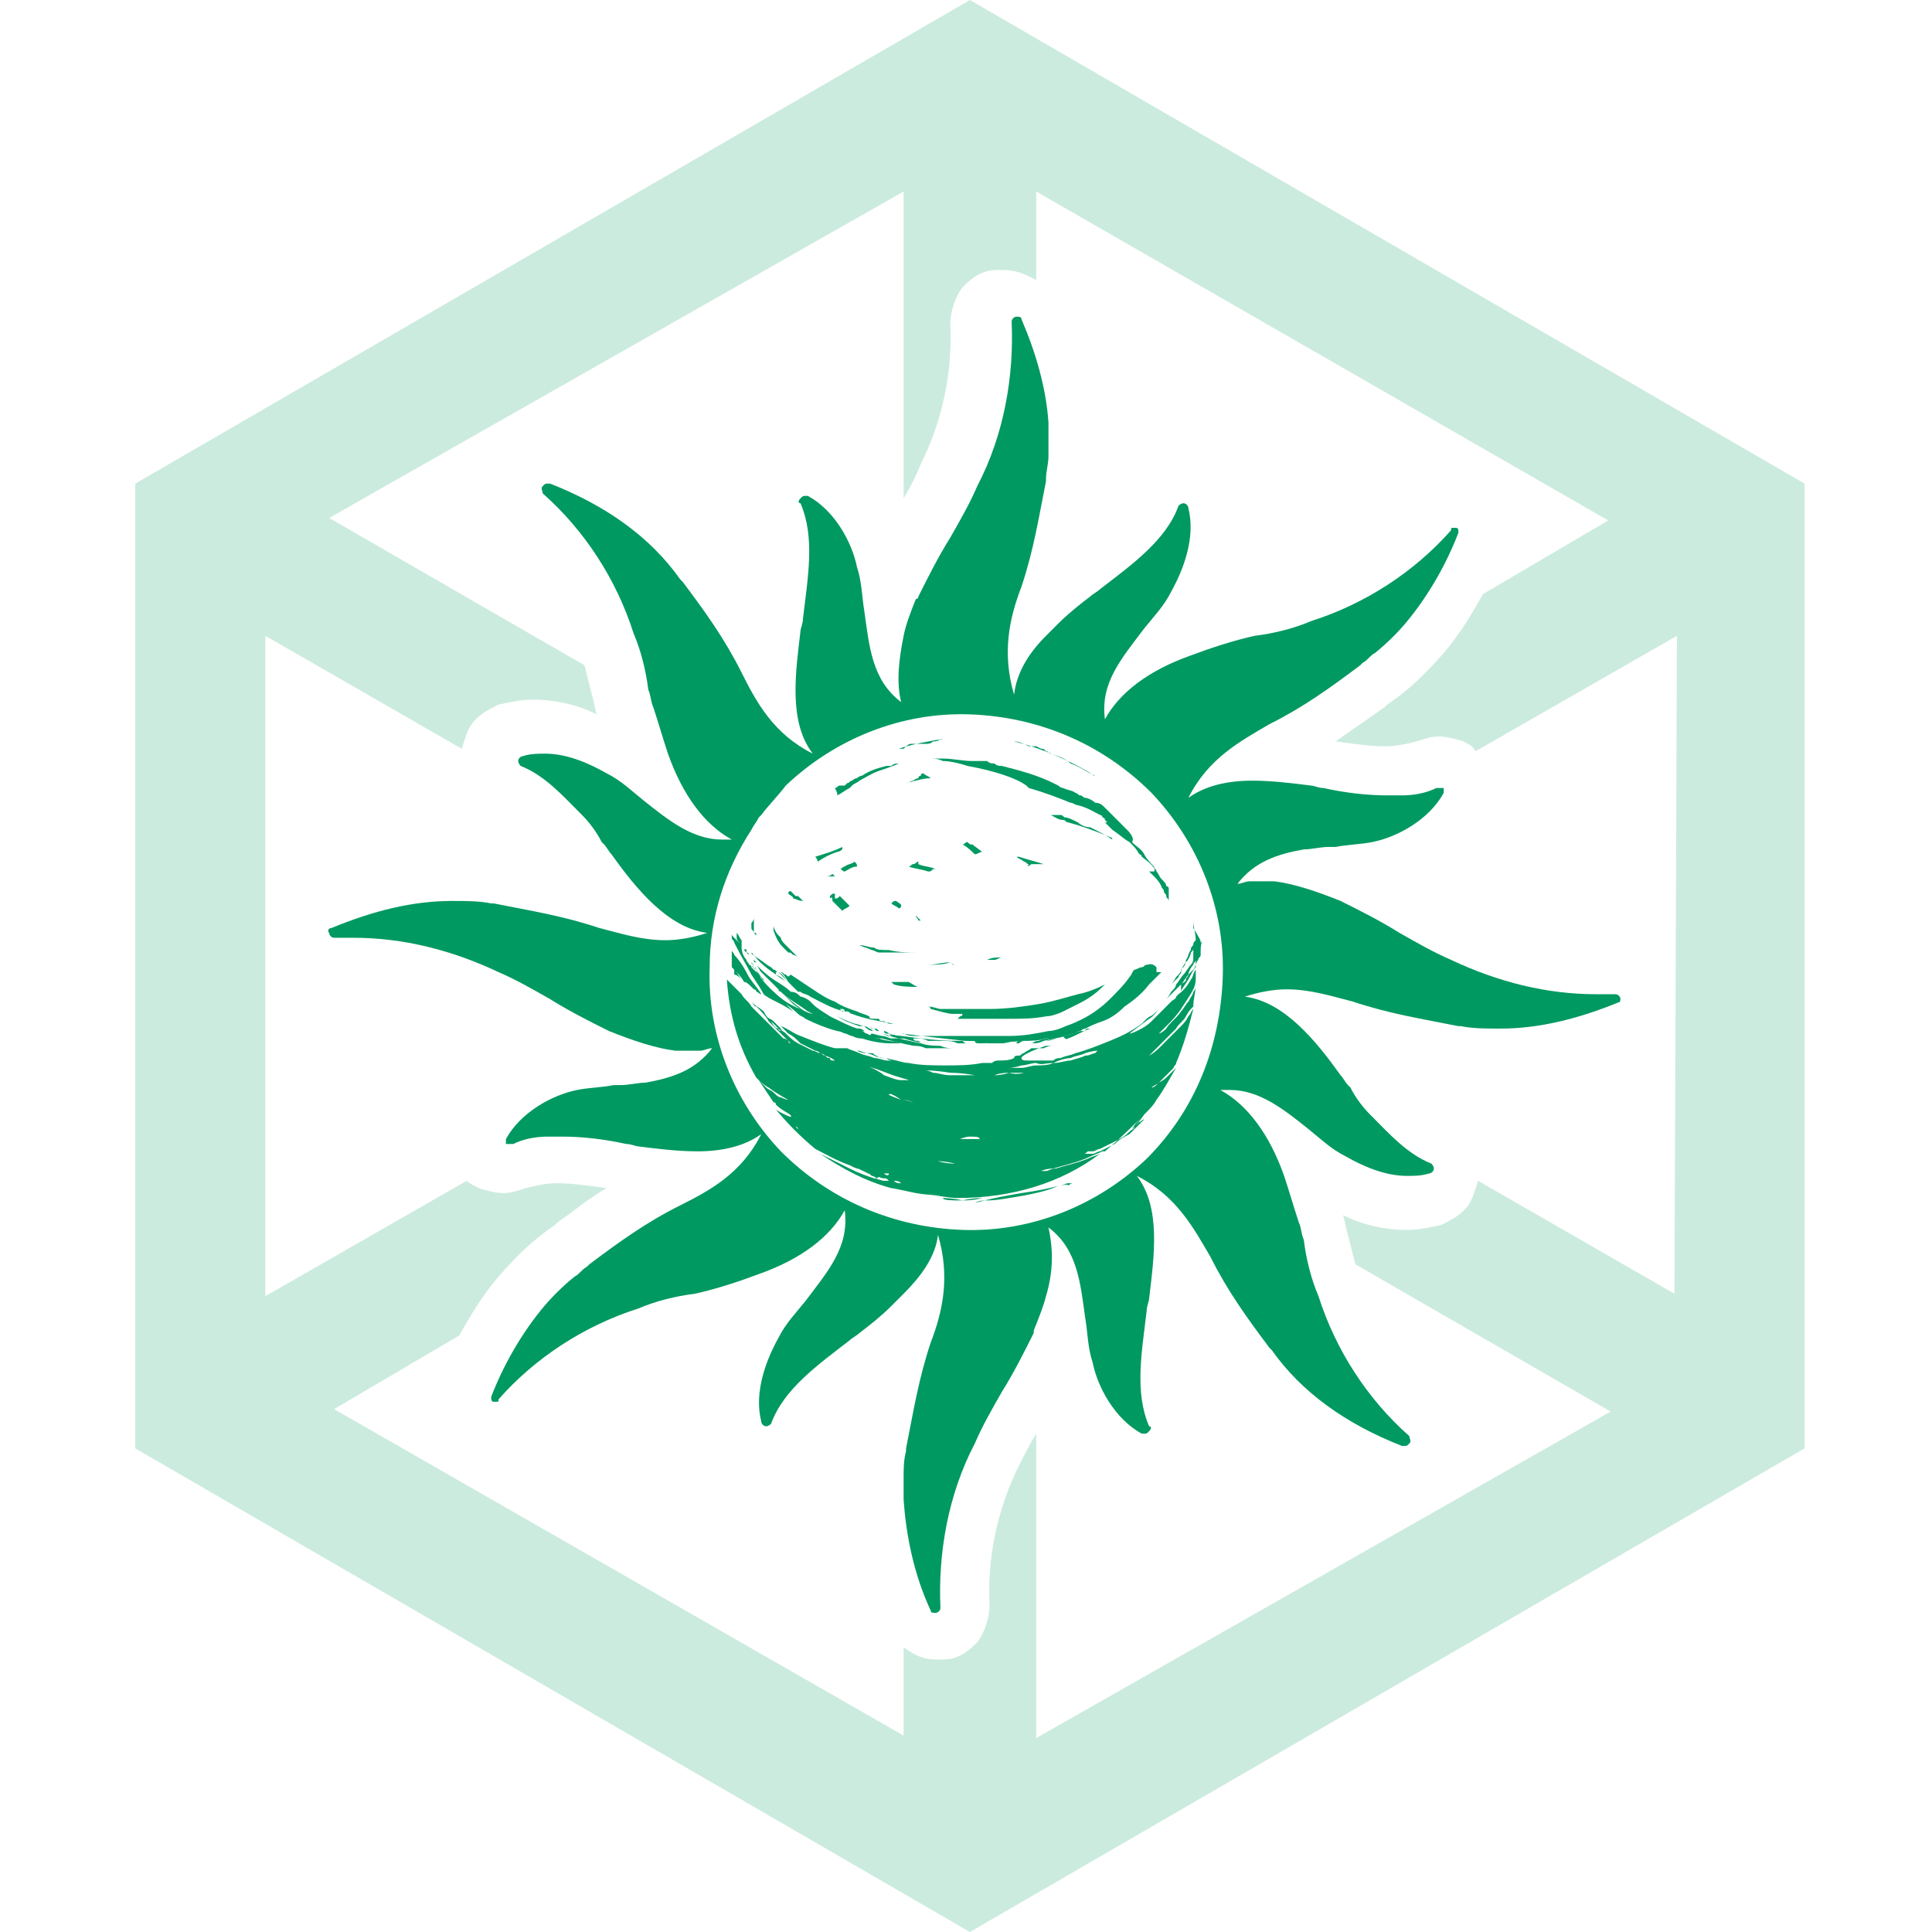 <svg width="100" height="100" viewBox="0 0 100 100" fill="none" xmlns="http://www.w3.org/2000/svg">
<g opacity="0.2">
<path d="M50.202 0L7 25.032V74.968L50.202 100L93.404 74.968V25.032L50.202 0ZM86.67 66.963L76.504 61.118C76.377 61.499 76.25 62.008 75.996 62.389C75.615 62.897 75.107 63.151 74.599 63.405C73.963 63.532 73.455 63.66 72.82 63.66C71.676 63.66 70.532 63.405 69.516 62.897C69.643 63.278 69.643 63.532 69.77 63.914C69.897 64.422 70.024 64.93 70.151 65.438L83.366 73.062L53.633 89.962V74.206C53.252 74.841 52.998 75.349 52.743 75.858C51.6 78.145 51.092 80.686 51.218 83.1C51.218 83.736 50.964 84.498 50.583 85.006C50.075 85.515 49.567 85.896 48.804 85.896C48.677 85.896 48.55 85.896 48.423 85.896C47.788 85.896 47.279 85.642 46.771 85.26V89.835L17.292 72.935L23.773 69.123C24.408 67.98 25.043 66.963 25.806 66.074C26.695 65.057 27.584 64.168 28.728 63.405L28.855 63.278C29.745 62.643 30.507 62.008 31.396 61.499C30.507 61.372 29.617 61.245 28.855 61.245C28.22 61.245 27.712 61.372 27.203 61.499C26.822 61.626 26.441 61.754 26.06 61.754C25.678 61.754 25.17 61.626 24.789 61.499C24.535 61.372 24.281 61.245 24.154 61.118L13.734 67.09V32.91L23.9 38.755C24.027 38.374 24.154 37.865 24.408 37.484C24.789 36.976 25.297 36.722 25.806 36.468C26.441 36.34 26.949 36.214 27.584 36.214C28.728 36.214 29.872 36.468 30.888 36.976C30.761 36.595 30.761 36.34 30.634 35.959C30.507 35.451 30.38 34.943 30.253 34.435L17.038 26.811L46.771 9.911V25.794C47.153 25.159 47.407 24.651 47.661 24.015C48.804 21.728 49.313 19.187 49.185 16.773C49.185 16.137 49.44 15.375 49.821 14.867C50.329 14.358 50.837 13.977 51.6 13.977C51.727 13.977 51.854 13.977 51.981 13.977C52.616 13.977 53.124 14.231 53.633 14.485V9.911L83.239 26.938L76.759 30.75C76.123 31.893 75.488 32.91 74.725 33.799C73.836 34.816 72.947 35.705 71.803 36.468L71.676 36.595C70.787 37.23 70.024 37.738 69.135 38.374C70.024 38.501 70.914 38.628 71.676 38.628C72.311 38.628 72.82 38.501 73.328 38.374C73.709 38.246 74.09 38.119 74.471 38.119C74.853 38.119 75.361 38.246 75.742 38.374C75.996 38.501 76.25 38.628 76.377 38.882L86.797 32.91L86.67 66.963Z" fill="#009961"/>
</g>
<path d="M83.874 51.715C83.874 51.588 83.747 51.461 83.62 51.461C83.239 51.461 82.985 51.461 82.603 51.461C80.062 51.461 77.521 50.826 75.107 49.682C74.217 49.301 73.328 48.793 72.438 48.285C71.422 47.649 70.405 47.141 69.389 46.633C68.118 46.124 66.975 45.743 65.958 45.616C65.704 45.616 65.577 45.616 65.45 45.616C65.196 45.616 64.942 45.616 64.687 45.616C64.433 45.616 64.306 45.743 64.052 45.743C64.942 44.6 66.085 44.218 67.483 43.964C67.864 43.964 68.372 43.837 68.754 43.837C68.88 43.837 69.008 43.837 69.135 43.837C69.77 43.71 70.405 43.71 71.041 43.583C72.311 43.329 73.963 42.44 74.725 41.042C74.725 40.915 74.725 40.788 74.725 40.788C74.725 40.788 74.725 40.788 74.599 40.788H74.471H74.344C73.836 41.042 73.201 41.169 72.565 41.169C72.311 41.169 72.057 41.169 71.803 41.169C70.787 41.169 69.643 41.042 68.499 40.788C68.245 40.788 67.991 40.661 67.864 40.661C66.847 40.534 65.831 40.407 64.814 40.407C63.544 40.407 62.4 40.661 61.511 41.296C62.527 39.263 64.179 38.374 65.704 37.484C67.483 36.595 68.881 35.578 70.405 34.435L70.532 34.307C70.787 34.18 70.914 33.926 71.168 33.799C71.803 33.291 72.438 32.656 72.947 32.02C73.963 30.75 74.853 29.225 75.488 27.573C75.488 27.446 75.488 27.319 75.361 27.319H75.234C75.107 27.319 75.107 27.319 75.107 27.446C73.201 29.606 70.659 31.258 67.864 32.147C66.975 32.529 65.958 32.783 64.942 32.91C63.798 33.164 62.654 33.545 61.638 33.926C59.478 34.689 57.953 35.832 57.191 37.23C56.937 35.324 58.08 34.053 59.224 32.529C59.732 31.893 60.24 31.385 60.621 30.623C61.257 29.479 61.892 27.827 61.511 26.302C61.511 26.175 61.384 26.048 61.257 26.048C61.13 26.048 61.002 26.175 61.002 26.175C60.367 27.954 58.588 29.225 56.937 30.496C56.809 30.623 56.555 30.75 56.428 30.877C55.92 31.258 55.285 31.766 54.776 32.275C54.522 32.529 54.395 32.656 54.141 32.91C53.252 33.799 52.616 34.816 52.489 35.959C51.854 33.799 52.235 32.02 52.87 30.369C53.506 28.462 53.76 26.811 54.141 24.905V24.778C54.141 24.396 54.268 24.015 54.268 23.634C54.268 22.999 54.268 22.491 54.268 21.855C54.141 20.076 53.633 18.297 52.87 16.518C52.87 16.391 52.743 16.391 52.616 16.391C52.489 16.391 52.362 16.518 52.362 16.645C52.489 19.441 51.981 22.491 50.583 25.159C50.202 26.048 49.694 26.938 49.185 27.827C48.55 28.844 48.042 29.86 47.534 30.877C47.534 30.877 47.534 31.004 47.407 31.004C47.153 31.639 46.898 32.275 46.771 32.91C46.517 34.18 46.39 35.324 46.644 36.34C45.119 35.197 44.992 33.418 44.738 31.639C44.611 30.877 44.611 30.114 44.357 29.352C44.103 28.081 43.214 26.43 41.816 25.667H41.689C41.562 25.667 41.562 25.667 41.434 25.794C41.307 25.921 41.307 26.048 41.434 26.048C42.197 27.827 41.816 29.86 41.562 32.02C41.562 32.275 41.434 32.529 41.434 32.656C41.18 34.816 40.799 37.357 42.07 39.009C40.037 37.992 39.147 36.34 38.385 34.816C37.495 33.037 36.479 31.639 35.335 30.114L35.208 29.987C33.684 27.827 31.396 26.175 28.474 25.032H28.347C28.22 25.032 28.22 25.032 28.093 25.159C27.966 25.286 28.093 25.413 28.093 25.54C30.253 27.446 31.905 29.987 32.794 32.783C33.175 33.672 33.429 34.689 33.556 35.705C33.684 35.959 33.684 36.34 33.811 36.595C34.065 37.357 34.319 38.246 34.573 39.009C35.335 41.169 36.479 42.694 37.877 43.456C37.623 43.456 37.495 43.456 37.368 43.456C35.844 43.456 34.573 42.44 33.302 41.423C32.667 40.915 32.159 40.407 31.396 40.025C30.507 39.517 29.363 39.009 28.22 39.009C27.839 39.009 27.457 39.009 27.076 39.136C26.949 39.136 26.822 39.263 26.822 39.39C26.822 39.517 26.949 39.644 26.949 39.644C28.22 40.153 29.109 41.169 30.126 42.185C30.507 42.567 30.888 43.075 31.142 43.583L31.269 43.71C31.396 43.837 31.523 44.092 31.651 44.219C32.921 45.998 34.573 48.031 36.606 48.285C35.844 48.539 35.081 48.666 34.446 48.666C33.175 48.666 32.032 48.285 31.015 48.031C29.109 47.395 27.457 47.141 25.551 46.76H25.424C24.789 46.633 24.154 46.633 23.391 46.633C21.358 46.633 19.325 47.141 17.165 48.031C17.038 48.031 16.911 48.158 17.038 48.285C17.038 48.412 17.165 48.539 17.292 48.539C17.673 48.539 17.928 48.539 18.309 48.539C20.85 48.539 23.391 49.174 25.806 50.318C26.695 50.699 27.584 51.207 28.474 51.715C29.491 52.351 30.507 52.859 31.523 53.367C32.794 53.876 33.938 54.257 34.954 54.384C35.208 54.384 35.335 54.384 35.462 54.384C35.717 54.384 35.971 54.384 36.225 54.384C36.479 54.384 36.606 54.257 36.86 54.257C35.971 55.4 34.827 55.781 33.429 56.036C33.048 56.036 32.54 56.163 32.159 56.163C32.032 56.163 31.905 56.163 31.778 56.163C31.142 56.29 30.507 56.29 29.872 56.417C28.601 56.671 26.949 57.56 26.187 58.958C26.187 59.085 26.187 59.212 26.187 59.212C26.187 59.212 26.187 59.212 26.314 59.212H26.441H26.568C27.076 58.958 27.712 58.831 28.347 58.831C28.601 58.831 28.855 58.831 29.109 58.831C30.126 58.831 31.269 58.958 32.413 59.212C32.667 59.212 32.921 59.339 33.048 59.339C34.065 59.466 35.081 59.593 36.098 59.593C37.368 59.593 38.512 59.339 39.401 58.704C38.385 60.737 36.733 61.626 35.208 62.389C33.429 63.278 32.032 64.295 30.507 65.438L30.38 65.565C30.126 65.692 29.999 65.947 29.745 66.074C29.109 66.582 28.474 67.217 27.966 67.853C26.949 69.123 26.06 70.648 25.424 72.3C25.424 72.427 25.424 72.554 25.551 72.554H25.678C25.806 72.554 25.806 72.554 25.806 72.427C27.712 70.267 30.253 68.615 33.048 67.725C33.938 67.344 34.954 67.09 35.971 66.963C37.114 66.709 38.258 66.328 39.274 65.947C41.434 65.184 42.959 64.041 43.722 62.643C43.976 64.549 42.832 65.82 41.689 67.344C41.18 67.98 40.672 68.488 40.291 69.25C39.656 70.394 39.02 72.046 39.401 73.57C39.401 73.698 39.529 73.825 39.656 73.825C39.783 73.825 39.91 73.698 39.91 73.698C40.545 71.919 42.324 70.648 43.976 69.377C44.103 69.25 44.357 69.123 44.484 68.996C44.992 68.615 45.628 68.107 46.136 67.599C46.39 67.344 46.517 67.217 46.771 66.963C47.661 66.074 48.423 65.057 48.55 63.914C49.185 66.074 48.804 67.853 48.169 69.504C47.534 71.41 47.279 73.062 46.898 74.968V75.095C46.771 75.604 46.771 75.985 46.771 76.493C46.771 76.874 46.771 77.255 46.771 77.637C46.898 79.415 47.279 81.448 48.169 83.355C48.169 83.482 48.296 83.482 48.423 83.482C48.55 83.482 48.677 83.355 48.677 83.227C48.55 80.432 49.058 77.382 50.456 74.714C50.837 73.825 51.346 72.935 51.854 72.046C52.489 71.029 52.997 70.013 53.506 68.996V68.869C53.76 68.234 54.014 67.599 54.141 67.09C54.522 65.82 54.522 64.676 54.268 63.532C55.793 64.676 55.92 66.455 56.174 68.234C56.301 68.996 56.301 69.759 56.555 70.521C56.809 71.792 57.699 73.444 59.097 74.206H59.224C59.351 74.206 59.351 74.206 59.478 74.079C59.605 73.952 59.605 73.825 59.478 73.825C58.715 72.046 59.097 70.013 59.351 67.853C59.351 67.599 59.478 67.344 59.478 67.217C59.732 65.057 60.113 62.516 58.842 60.864C60.876 61.881 61.765 63.532 62.654 65.057C63.544 66.836 64.56 68.234 65.704 69.759L65.831 69.886C67.356 72.046 69.643 73.698 72.565 74.841H72.692C72.82 74.841 72.82 74.841 72.947 74.714C73.074 74.587 72.947 74.46 72.947 74.333C70.787 72.427 69.135 69.886 68.245 67.09C67.864 66.201 67.61 65.184 67.483 64.168C67.356 63.914 67.356 63.532 67.229 63.278C66.975 62.516 66.72 61.626 66.466 60.864C65.704 58.704 64.56 57.179 63.163 56.417C63.29 56.417 63.544 56.417 63.671 56.417C65.196 56.417 66.466 57.433 67.737 58.45C68.372 58.958 68.88 59.466 69.643 59.847C70.532 60.356 71.676 60.864 72.82 60.864C73.201 60.864 73.582 60.864 73.963 60.737C74.09 60.737 74.217 60.61 74.217 60.483C74.217 60.356 74.09 60.229 74.09 60.229C72.82 59.721 71.93 58.704 70.914 57.687C70.532 57.306 70.151 56.798 69.897 56.29L69.77 56.163C69.643 56.036 69.516 55.781 69.389 55.654C68.118 53.876 66.466 51.842 64.433 51.588C65.196 51.334 65.958 51.207 66.593 51.207C67.864 51.207 69.008 51.588 70.024 51.842C71.93 52.478 73.582 52.732 75.488 53.113H75.615C76.25 53.24 76.886 53.24 77.648 53.24C79.681 53.24 81.714 52.732 83.874 51.842C83.747 51.969 83.874 51.842 83.874 51.715ZM59.351 59.975C56.809 62.389 53.379 63.786 49.821 63.66C46.263 63.532 42.959 62.135 40.418 59.593C38.004 57.052 36.606 53.621 36.733 50.063C36.733 47.522 37.495 45.108 38.893 42.948C39.02 42.694 39.147 42.567 39.274 42.313L39.401 42.185C39.783 41.677 40.291 41.169 40.672 40.661C43.214 38.246 46.644 36.849 50.202 36.976C53.76 37.103 57.063 38.501 59.605 41.042C62.019 43.583 63.417 47.014 63.29 50.572C63.163 54.13 61.892 57.433 59.351 59.975Z" fill="#009961"/>
<path d="M48.042 52.097C48.042 52.097 48.169 52.097 48.169 52.224C48.677 52.351 49.058 52.478 49.313 52.478C49.44 52.478 49.567 52.478 49.694 52.478C49.821 52.478 49.821 52.478 49.821 52.478C49.821 52.478 49.821 52.605 49.694 52.605C49.694 52.605 49.694 52.605 49.567 52.732C49.567 52.732 49.567 52.732 49.694 52.732C49.821 52.732 50.075 52.732 50.202 52.732C50.583 52.732 50.964 52.732 51.219 52.732C51.6 52.732 51.854 52.732 52.235 52.732C52.87 52.732 53.506 52.732 54.141 52.605C54.395 52.605 54.776 52.478 55.031 52.351C55.285 52.224 55.539 52.097 55.793 51.969C56.301 51.715 56.682 51.461 57.063 51.08L57.191 50.953C56.937 51.08 56.428 51.334 55.793 51.461C55.285 51.588 54.522 51.843 53.76 51.969C52.998 52.097 52.108 52.224 51.219 52.224C50.329 52.224 49.44 52.224 48.677 52.224C48.55 52.224 48.296 52.097 48.042 52.097Z" fill="#009961"/>
<path d="M53.124 53.876C53.124 53.876 52.998 53.876 52.87 53.876C52.743 53.876 52.616 53.876 52.616 54.002C52.743 54.002 52.743 54.002 52.743 54.002C52.87 53.876 52.998 53.876 53.124 53.876Z" fill="#009961"/>
<path d="M45.246 49.047C44.992 49.047 44.738 48.92 44.484 48.92C44.738 49.047 44.865 49.047 45.12 49.174C45.246 49.174 45.374 49.301 45.501 49.301C45.628 49.301 45.628 49.301 45.755 49.301C46.009 49.301 46.39 49.301 46.644 49.301H47.025C47.153 49.301 47.28 49.301 47.407 49.301H47.534C47.025 49.301 46.517 49.301 46.009 49.174C45.628 49.174 45.374 49.174 45.246 49.047Z" fill="#009961"/>
<path d="M50.329 43.71C50.202 43.71 50.202 43.71 50.075 43.583C49.948 43.583 49.948 43.71 49.821 43.71C50.075 43.837 50.329 44.092 50.456 44.219C50.583 44.219 50.71 44.092 50.837 44.092L50.329 43.71Z" fill="#009961"/>
<path d="M51.473 49.682C51.6 49.682 51.727 49.555 51.854 49.555H51.981C51.981 49.555 51.981 49.555 51.854 49.555C51.6 49.555 51.346 49.555 51.092 49.682C51.346 49.682 51.346 49.682 51.473 49.682Z" fill="#009961"/>
<path d="M46.009 53.494C46.263 53.621 46.644 53.621 46.898 53.748C46.644 53.748 46.517 53.621 46.263 53.621C46.136 53.494 46.009 53.494 46.009 53.494C46.009 53.494 45.882 53.367 45.755 53.367C45.755 53.494 45.882 53.494 46.009 53.494Z" fill="#009961"/>
<path d="M47.534 51.08C47.407 51.08 47.279 50.953 47.025 50.826C46.898 50.826 46.644 50.826 46.517 50.826C46.39 50.826 46.263 50.826 46.136 50.826L46.263 50.953C46.644 51.08 47.152 51.08 47.534 51.08Z" fill="#009961"/>
<path d="M51.473 54.002C51.6 54.002 51.6 54.002 51.727 54.002H51.854C52.108 54.002 52.362 53.876 52.616 53.876C52.362 53.876 52.108 53.876 51.854 53.876H51.727C51.6 53.876 51.346 53.876 51.092 54.002H51.219C51.219 54.002 51.346 54.002 51.473 54.002Z" fill="#009961"/>
<path d="M47.407 47.395C47.407 47.522 47.534 47.522 47.534 47.649H47.661C47.661 47.649 47.534 47.522 47.407 47.395Z" fill="#009961"/>
<path d="M47.534 44.6C47.407 44.6 47.407 44.727 47.279 44.727C47.153 44.727 47.153 44.854 47.025 44.854C47.407 44.981 47.661 44.981 48.042 45.108C48.169 45.108 48.169 45.108 48.296 44.981H48.423C48.169 44.854 47.788 44.854 47.534 44.727C47.534 44.6 47.534 44.6 47.534 44.6Z" fill="#009961"/>
<path d="M47.788 40.025C47.788 40.025 47.661 40.025 47.661 40.153C47.661 40.153 47.534 40.153 47.534 40.28C47.534 40.28 47.407 40.279 47.279 40.407C47.152 40.407 47.025 40.534 46.898 40.534C47.407 40.407 47.788 40.28 48.169 40.28C48.169 40.28 48.169 40.28 48.296 40.28H48.169C48.042 40.153 47.915 40.153 47.788 40.025Z" fill="#009961"/>
<path d="M53.379 44.727C53.506 44.727 53.633 44.727 53.76 44.727C53.887 44.727 53.887 44.727 54.014 44.727C53.633 44.6 53.124 44.473 52.743 44.346H52.616C52.743 44.473 52.87 44.473 52.998 44.6C53.124 44.6 53.124 44.727 53.252 44.727C53.124 44.854 53.252 44.854 53.379 44.727Z" fill="#009961"/>
<path d="M46.39 46.633C46.263 46.633 46.263 46.633 46.136 46.76C46.263 46.887 46.39 46.887 46.517 47.014C46.517 47.014 46.644 47.014 46.644 46.887C46.644 46.76 46.517 46.76 46.39 46.633Z" fill="#009961"/>
<path d="M55.793 42.567C55.539 42.44 55.285 42.313 55.157 42.313C55.031 42.313 55.031 42.185 54.903 42.185C54.903 42.185 54.903 42.185 54.776 42.185C54.649 42.185 54.649 42.185 54.522 42.185H54.395C54.649 42.313 54.776 42.44 55.031 42.44C55.157 42.44 55.157 42.567 55.285 42.567C55.793 42.694 56.555 42.948 57.445 43.329C57.445 43.329 57.572 43.329 57.572 43.456C57.191 43.202 56.936 43.075 56.428 42.821C56.174 42.821 55.92 42.694 55.793 42.567Z" fill="#009961"/>
<path d="M49.185 49.809C48.804 49.809 48.423 49.937 48.042 49.937C48.423 49.937 48.804 49.937 49.185 49.809C49.313 49.937 49.44 49.937 49.44 49.937C49.313 49.937 49.313 49.937 49.185 49.809Z" fill="#009961"/>
<path d="M50.71 54.002C51.092 54.002 51.346 54.002 51.473 53.876C50.964 53.876 50.456 53.876 49.948 53.876C50.075 53.876 50.075 53.876 50.202 53.876C50.329 53.876 50.329 53.876 50.456 53.876C50.456 54.002 50.583 54.002 50.71 54.002Z" fill="#009961"/>
<path d="M55.285 53.748C55.666 53.621 56.047 53.367 56.428 53.24H56.301C56.301 53.24 56.174 53.24 56.174 53.367C56.174 53.367 56.174 53.367 56.047 53.367H55.92L55.539 53.494C55.157 53.621 54.649 53.748 54.141 53.876C54.395 53.876 54.649 53.748 55.03 53.621C55.157 53.876 55.285 53.748 55.285 53.748Z" fill="#009961"/>
<path d="M53.76 53.748C53.633 53.748 53.633 53.748 53.506 53.748C53.506 53.876 53.506 53.876 53.76 53.748C53.633 53.876 53.633 53.748 53.76 53.748Z" fill="#009961"/>
<path d="M53.379 54.002C53.633 54.002 53.76 54.002 54.014 53.876C54.649 53.748 55.158 53.621 55.666 53.367C55.793 53.367 55.92 53.24 56.047 53.24H56.174C56.174 53.24 56.174 53.24 56.301 53.24H56.174C56.174 53.24 56.174 53.24 56.047 53.24C55.666 53.367 55.158 53.494 54.649 53.621C54.395 53.748 54.014 53.748 53.76 53.876C53.506 53.876 53.506 54.002 53.379 54.002Z" fill="#009961"/>
<path d="M40.418 51.334C40.291 51.334 40.291 51.207 40.291 51.207C40.545 51.461 40.799 51.715 41.053 51.969C41.435 52.224 41.689 52.478 41.943 52.605C42.07 52.605 42.07 52.605 42.197 52.732C42.07 52.605 41.943 52.605 41.816 52.478C41.307 52.097 40.799 51.715 40.418 51.334Z" fill="#009961"/>
<path d="M44.738 53.113C44.611 53.113 44.357 52.986 44.23 52.986C43.849 52.859 43.595 52.732 43.34 52.605C43.722 52.859 44.103 52.986 44.484 53.113C44.357 53.113 44.484 53.113 44.738 53.113C44.865 53.24 44.992 53.367 45.246 53.367C45.119 53.367 45.119 53.24 44.992 53.24C44.865 53.113 44.738 53.113 44.738 53.113Z" fill="#009961"/>
<path d="M45.247 53.24C45.12 53.24 44.992 53.113 44.992 53.113C45.12 53.24 45.12 53.24 45.247 53.24C45.374 53.367 45.374 53.367 45.501 53.367C45.374 53.24 45.374 53.24 45.247 53.24Z" fill="#009961"/>
<path d="M44.738 53.367C44.865 53.367 44.865 53.367 44.738 53.367C44.738 53.367 44.611 53.24 44.484 53.24H44.357L44.484 53.367C44.611 53.367 44.738 53.367 44.738 53.367Z" fill="#009961"/>
<path d="M42.832 52.732C42.705 52.732 42.705 52.732 42.832 52.732C42.705 52.732 42.705 52.732 42.705 52.732C42.959 52.859 43.214 52.986 43.468 53.113C43.849 53.24 44.23 53.367 44.484 53.367L44.357 53.24C43.976 53.113 43.468 52.859 42.959 52.605C42.578 52.351 42.324 52.224 42.07 51.969L41.943 51.842C41.816 51.715 41.562 51.588 41.435 51.588C41.307 51.461 41.18 51.334 40.926 51.334C40.672 51.08 40.418 50.953 40.037 50.699C39.656 50.445 39.401 50.191 39.147 49.937C39.275 50.063 39.275 50.191 39.401 50.318L39.529 50.445C39.783 50.699 40.037 50.953 40.418 51.334C40.799 51.715 41.307 51.969 41.816 52.351C42.07 52.478 42.324 52.605 42.451 52.732C42.578 52.605 42.578 52.605 42.832 52.732C42.705 52.605 42.705 52.605 42.832 52.732C42.832 52.605 42.832 52.605 42.832 52.732C42.959 52.732 42.959 52.732 42.959 52.732C42.959 52.605 42.959 52.605 42.832 52.732Z" fill="#009961"/>
<path d="M50.075 54.003C49.948 54.003 49.948 54.003 49.821 53.876H49.694H49.567C48.55 53.876 47.661 53.748 46.644 53.621C46.39 53.621 46.009 53.494 45.755 53.494H45.882C46.009 53.494 46.009 53.494 46.136 53.621C46.263 53.621 46.517 53.748 46.771 53.748C47.153 53.876 47.661 54.003 48.169 54.003C48.296 54.003 48.296 54.003 48.423 54.003C48.55 54.003 48.804 54.003 48.931 54.003C48.931 54.003 48.931 54.003 48.804 54.003C48.677 54.003 48.55 54.003 48.423 54.003H48.296H48.169H48.042C47.915 54.003 47.661 54.003 47.534 53.876C47.407 53.876 47.279 53.876 47.279 53.748C47.407 53.748 47.407 53.748 47.534 53.748C47.661 53.748 47.788 53.748 48.042 53.876H48.169H48.296H48.423H48.804C49.058 53.876 49.313 53.876 49.567 54.003C49.694 54.003 49.821 54.003 49.948 54.003H50.075Z" fill="#009961"/>
<path d="M44.992 53.621C45.119 53.748 45.373 53.748 45.628 53.748C46.136 53.876 46.644 54.003 47.279 54.13C47.407 54.13 47.661 54.13 47.915 54.257C48.296 54.257 48.677 54.257 48.931 54.257C49.058 54.257 49.312 54.257 49.44 54.257C49.185 54.257 48.931 54.257 48.677 54.13C48.423 54.13 48.042 54.13 47.661 54.003C47.025 53.876 46.517 53.748 46.009 53.621C45.882 53.621 45.755 53.494 45.628 53.494C45.755 53.494 46.009 53.621 46.136 53.621C46.263 53.621 46.263 53.621 46.39 53.621H46.517C46.771 53.621 46.771 53.748 46.771 53.748C46.771 53.748 46.644 53.748 46.517 53.748H46.39C46.39 53.748 46.263 53.748 46.136 53.748C46.009 53.748 45.882 53.621 45.628 53.621L45.119 53.494C45.119 53.494 45.119 53.494 44.992 53.621C44.992 53.494 44.865 53.494 44.738 53.494C44.738 53.494 44.738 53.494 44.611 53.494C44.611 53.494 44.611 53.494 44.738 53.494C44.865 53.494 44.992 53.494 44.992 53.621Z" fill="#009961"/>
<path d="M59.351 49.937C59.224 49.937 59.224 50.063 59.097 50.063C58.969 50.063 58.842 50.191 58.715 50.191C58.588 50.318 58.588 50.445 58.461 50.572C58.207 50.953 57.826 51.334 57.445 51.715C57.063 52.097 56.555 52.478 56.047 52.732C55.793 52.859 55.539 52.986 55.158 53.113C54.903 53.24 54.522 53.367 54.268 53.367C53.633 53.494 52.998 53.621 52.235 53.621C51.854 53.621 51.473 53.621 51.219 53.621C50.964 53.621 50.71 53.621 50.456 53.621C50.456 53.621 50.456 53.621 50.329 53.621C50.202 53.621 50.202 53.621 50.075 53.621C49.821 53.621 49.44 53.621 48.931 53.621C48.804 53.621 48.677 53.621 48.55 53.621H48.423H48.169C48.042 53.621 47.915 53.621 47.915 53.621C47.788 53.621 47.661 53.621 47.661 53.621H47.407C47.153 53.621 47.025 53.621 46.771 53.494H46.644C47.661 53.621 48.804 53.748 49.948 53.876C50.964 53.876 51.981 54.002 52.87 53.876C53.379 53.876 53.76 53.876 54.141 53.748C54.268 53.748 54.268 53.748 54.395 53.748C54.776 53.748 55.158 53.621 55.539 53.494C55.666 53.494 55.793 53.367 55.92 53.367C55.92 53.367 56.047 53.24 56.174 53.24C56.428 53.113 56.682 52.986 57.063 52.859C57.445 52.732 57.826 52.478 58.207 52.097C58.588 51.842 59.097 51.461 59.478 50.953C59.732 50.699 59.859 50.572 60.113 50.318C59.986 50.318 59.986 50.318 59.859 50.318C59.859 50.318 59.859 50.191 59.859 50.063C59.605 49.809 59.478 49.937 59.351 49.937Z" fill="#009961"/>
<path d="M38.512 49.174C38.639 49.301 38.639 49.301 38.766 49.428C38.766 49.428 38.766 49.301 38.639 49.301C38.639 49.174 38.639 49.047 38.512 49.174Z" fill="#009961"/>
<path d="M39.02 50.063C39.02 50.191 39.147 50.191 39.147 50.318C39.147 50.318 39.147 50.445 39.275 50.445C39.275 50.445 39.275 50.572 39.401 50.572C39.529 50.699 39.529 50.699 39.529 50.826C39.529 50.699 39.401 50.699 39.401 50.572C39.147 50.318 39.02 50.063 39.02 50.063C38.893 50.063 38.893 49.937 39.02 50.063Z" fill="#009961"/>
<path d="M39.02 49.682L39.147 49.809C39.02 49.809 39.02 49.809 39.02 49.682Z" fill="#009961"/>
<path d="M40.037 48.158C40.164 48.539 40.291 48.793 40.545 49.047C40.672 49.174 40.672 49.174 40.799 49.301C40.926 49.301 40.926 49.301 41.053 49.428C41.18 49.428 41.307 49.555 41.307 49.555C41.053 49.301 40.926 49.174 40.672 48.92C40.545 48.793 40.418 48.666 40.418 48.539L40.291 48.412C40.164 48.285 40.037 48.031 40.037 47.903V48.031V48.158Z" fill="#009961"/>
<path d="M39.02 48.285L39.147 48.412C39.147 48.285 39.147 48.285 39.02 48.285V48.031C39.02 47.903 39.02 47.776 39.02 47.649V47.522C39.02 47.649 38.893 47.776 38.893 47.776V47.903V48.031C38.893 48.158 39.02 48.158 39.02 48.285Z" fill="#009961"/>
<path d="M40.164 50.445C40.291 50.572 40.545 50.699 40.672 50.826L40.545 50.699C40.418 50.572 40.418 50.572 40.164 50.445C40.164 50.318 40.164 50.191 40.037 50.191L39.91 50.063C39.656 49.937 39.401 49.682 39.147 49.555L39.02 49.428L38.893 49.301C38.893 49.301 38.893 49.428 39.02 49.428C39.274 49.809 39.783 50.191 40.164 50.445Z" fill="#009961"/>
<path d="M38.004 50.063C38.004 50.191 38.004 50.318 38.004 50.445C38.131 50.445 38.258 50.572 38.385 50.699C38.258 50.572 38.131 50.318 38.004 50.063Z" fill="#009961"/>
<path d="M38.893 50.445C39.147 50.826 39.401 51.207 39.529 51.461C39.656 51.588 39.91 51.715 40.164 51.842C40.418 51.969 40.672 52.097 41.053 52.351C40.799 52.097 40.672 51.969 40.672 51.969C40.672 51.969 41.053 52.224 41.307 52.478C41.434 52.605 41.562 52.605 41.689 52.732C42.197 52.986 42.832 53.24 43.34 53.367C43.34 53.367 43.468 53.367 43.722 53.494C43.849 53.494 43.976 53.621 44.103 53.621C44.357 53.748 44.484 53.748 44.611 53.748C45.373 54.002 46.009 54.002 46.009 54.002C46.009 54.002 45.882 54.002 45.628 54.002C45.501 54.002 45.501 54.002 45.373 54.002H45.501H45.628H45.755C45.882 54.002 46.009 54.002 46.136 54.002C46.263 54.002 46.517 54.002 46.644 54.002C46.263 53.876 45.755 53.876 45.501 53.748C45.246 53.748 45.119 53.621 44.865 53.494C44.738 53.494 44.738 53.367 44.611 53.367L44.484 53.24C44.357 53.24 44.23 53.24 43.976 53.113C43.849 53.113 43.722 52.986 43.595 52.986C43.468 52.986 43.34 52.859 43.213 52.859C42.832 52.732 42.578 52.605 42.197 52.478C42.07 52.478 41.943 52.478 41.689 52.351C41.434 52.224 41.053 52.097 40.672 51.842C40.291 51.588 40.037 51.334 39.656 50.953C39.401 50.699 39.274 50.445 39.147 50.191C39.147 50.063 39.02 50.063 39.02 49.937C39.02 49.937 38.893 49.937 38.893 49.809L38.766 49.682C38.893 49.809 39.02 49.937 39.147 50.191C39.401 50.572 39.529 50.826 39.783 51.08C39.656 50.953 39.529 50.826 39.401 50.572C39.401 50.572 39.274 50.445 39.02 50.191C39.02 50.191 39.02 50.191 38.893 50.063C38.893 50.063 38.893 49.937 38.766 49.937C38.766 49.809 38.639 49.809 38.639 49.682C38.512 49.555 38.385 49.301 38.385 49.047V48.92C38.385 48.793 38.258 48.793 38.258 48.793C38.131 48.666 38.131 48.666 38.004 48.539C37.877 48.412 37.877 48.412 37.877 48.285C37.877 48.412 37.877 48.539 37.877 48.539C37.877 48.666 38.004 48.666 38.004 48.793C38.385 49.555 38.639 49.937 38.893 50.445Z" fill="#009961"/>
<path d="M38.512 50.826C38.639 50.826 38.766 50.953 38.893 51.08L39.02 51.207C39.02 51.207 39.147 51.207 39.147 51.334C39.274 51.334 39.274 51.461 39.401 51.461C39.274 51.207 39.02 50.953 38.766 50.572C38.512 50.063 38.258 49.682 38.004 49.428C38.004 49.301 37.877 49.301 37.877 49.174C37.877 49.428 37.877 49.809 37.877 50.063L38.004 50.191C38.131 50.318 38.385 50.572 38.512 50.826Z" fill="#009961"/>
<path d="M38.385 48.92C38.385 48.793 38.385 48.793 38.385 48.666C38.258 48.539 38.258 48.412 38.131 48.285C38.131 48.412 38.131 48.412 38.131 48.539C38.131 48.666 38.258 48.793 38.385 48.92Z" fill="#009961"/>
<path d="M40.799 46.252C40.926 46.379 41.053 46.379 41.053 46.506V46.379C41.053 46.379 41.053 46.379 41.053 46.506C41.181 46.506 41.307 46.633 41.562 46.633C41.435 46.506 41.435 46.506 41.307 46.379C41.307 46.379 41.307 46.379 41.181 46.379L41.053 46.252L40.926 46.124H40.799C40.926 46.124 40.799 46.124 40.799 46.252C40.672 46.124 40.672 46.124 40.799 46.252Z" fill="#009961"/>
<path d="M58.334 42.948C58.08 42.694 57.826 42.44 57.572 42.185C57.445 42.058 57.318 41.931 57.191 41.804C57.063 41.677 56.937 41.55 56.682 41.55C56.555 41.423 56.301 41.296 56.174 41.296C56.047 41.296 56.047 41.169 55.92 41.169C55.793 41.169 55.793 41.042 55.666 41.042C55.539 40.915 55.285 40.915 55.031 40.788C54.903 40.788 54.776 40.661 54.776 40.661L54.522 40.534C53.76 40.153 52.87 39.898 51.854 39.644C51.727 39.644 51.6 39.644 51.473 39.517C51.346 39.517 51.218 39.517 51.092 39.39C50.964 39.39 50.837 39.39 50.71 39.39C50.583 39.39 50.456 39.39 50.329 39.39C49.821 39.39 49.313 39.263 48.804 39.263C48.55 39.263 48.296 39.263 47.915 39.263C48.042 39.263 48.042 39.263 48.169 39.263C48.296 39.263 48.55 39.263 48.804 39.39C49.185 39.39 49.694 39.517 50.075 39.644C51.473 39.898 52.616 40.279 53.124 40.661L53.252 40.788C54.141 41.042 54.776 41.296 55.412 41.55C55.539 41.55 55.666 41.677 55.793 41.677C56.301 41.804 56.682 42.058 56.937 42.185C56.937 42.185 57.063 42.185 57.063 42.313C57.191 42.313 57.191 42.44 57.191 42.44C57.318 42.567 57.318 42.567 57.318 42.567H57.191C57.445 42.821 57.572 42.948 57.572 42.948C57.572 42.948 57.572 42.948 57.445 42.948C57.445 42.948 57.445 42.948 57.572 42.948C57.953 43.202 58.207 43.456 58.461 43.583C58.715 43.837 58.842 43.964 58.969 44.218C59.097 44.218 59.097 44.346 59.097 44.346C59.605 44.727 59.859 44.981 59.732 45.108C59.732 45.108 59.605 45.108 59.478 45.108C59.605 45.235 59.605 45.235 59.732 45.362C59.859 45.489 59.986 45.616 60.113 45.87C60.113 45.997 60.24 45.998 60.24 46.124C60.24 46.252 60.367 46.252 60.367 46.379C60.367 46.506 60.494 46.506 60.494 46.633V46.76C60.494 46.633 60.494 46.379 60.494 46.252C60.494 46.252 60.494 46.252 60.494 46.124V45.998C60.494 45.998 60.494 45.87 60.367 45.87C60.367 45.743 60.24 45.616 60.113 45.489C59.986 45.362 59.986 45.235 59.859 45.108C59.859 44.981 59.732 44.981 59.732 44.854C59.605 44.727 59.351 44.473 59.224 44.218C59.097 43.964 58.842 43.837 58.588 43.583C58.715 43.456 58.588 43.202 58.334 42.948Z" fill="#009961"/>
<path d="M62.146 48.793C62.146 48.666 62.146 48.666 62.146 48.793C62.273 48.666 62.146 48.793 62.146 49.174V49.301V49.428C62.146 49.555 62.019 49.555 62.019 49.682C61.892 49.809 61.892 50.063 61.765 50.191C61.638 50.318 61.638 50.318 61.511 50.445C61.511 50.572 61.384 50.572 61.384 50.699C61.384 50.826 61.257 50.826 61.13 50.953C61.13 51.08 61.13 51.08 61.13 51.207C61.13 51.334 61.002 51.461 60.875 51.588C60.875 51.715 60.748 51.715 60.621 51.842L60.494 51.969C60.494 51.969 60.367 52.097 60.24 52.224C60.113 52.351 59.859 52.605 59.605 52.859C59.351 53.113 59.096 53.24 58.842 53.367C58.588 53.494 58.461 53.494 58.461 53.494C58.461 53.494 58.969 53.113 59.478 52.732C59.732 52.605 59.859 52.351 59.986 52.224C59.859 52.351 59.859 52.351 59.732 52.478C59.605 52.605 59.478 52.605 59.351 52.732L59.224 52.859L59.096 52.986C58.588 53.367 58.08 53.621 57.445 53.876C56.809 54.13 56.174 54.384 55.666 54.511C55.412 54.638 55.157 54.638 54.903 54.765C54.776 54.765 54.649 54.765 54.522 54.892H54.395H54.268C54.141 54.892 54.014 54.892 54.014 54.892C53.887 54.892 53.76 54.892 53.76 54.892C53.633 54.892 53.633 54.892 53.506 54.892C53.379 54.892 53.379 54.892 53.252 54.892C52.997 54.892 52.87 54.892 52.87 54.765C52.87 54.638 53.379 54.384 54.141 54.13H54.268H54.395H54.522C54.395 54.13 54.268 54.13 54.014 54.257H53.76H53.633C53.633 54.257 53.633 54.257 53.506 54.257H53.379C53.252 54.384 53.124 54.384 52.997 54.511C52.87 54.511 52.87 54.638 52.743 54.638C52.616 54.638 52.489 54.638 52.489 54.765C52.235 54.892 51.981 54.892 51.727 54.892C51.6 54.892 51.473 54.892 51.346 55.019C51.218 55.019 51.218 55.019 51.091 55.019C50.964 55.019 50.964 55.019 50.837 55.019C50.202 55.146 49.567 55.146 48.931 55.146C48.296 55.146 47.661 55.146 47.025 55.019C46.771 55.019 46.517 54.892 46.263 54.892C46.136 54.892 46.009 54.892 45.882 54.765H45.755H45.628C45.501 54.765 45.373 54.638 45.373 54.638C45.246 54.638 45.246 54.511 45.119 54.511H44.992C44.992 54.511 44.992 54.511 44.865 54.511C44.738 54.511 44.611 54.511 44.357 54.384C44.357 54.384 44.357 54.384 44.484 54.384C44.738 54.511 44.992 54.511 45.246 54.638C45.501 54.765 45.755 54.765 45.882 54.765C46.263 54.892 46.517 54.892 46.517 54.892C46.517 54.892 46.517 54.892 46.39 54.892C46.39 54.892 46.263 54.892 46.136 54.892C46.009 54.892 46.009 54.892 45.882 54.892C45.755 54.892 45.501 54.765 45.246 54.765C44.992 54.638 44.738 54.638 44.484 54.511C44.23 54.384 44.103 54.384 43.849 54.257C43.849 54.257 43.849 54.257 43.722 54.257C43.595 54.257 43.595 54.257 43.468 54.257C43.34 54.257 43.34 54.257 43.213 54.257C42.705 54.13 42.07 53.876 41.434 53.621C41.053 53.494 40.799 53.24 40.418 53.113L40.545 53.24C40.672 53.367 40.672 53.367 40.799 53.494C41.053 53.621 41.18 53.748 41.434 54.002C41.689 54.13 41.943 54.257 42.197 54.384C42.324 54.384 42.451 54.511 42.451 54.511C42.578 54.511 42.705 54.638 42.705 54.638C43.086 54.765 43.213 54.892 43.213 54.892C43.213 54.892 43.213 54.892 43.086 54.892C43.086 54.892 42.959 54.892 42.959 54.765C42.832 54.765 42.832 54.765 42.705 54.638C42.578 54.638 42.578 54.511 42.451 54.511C42.324 54.511 42.197 54.384 42.07 54.384C41.816 54.257 41.562 54.13 41.307 54.002C41.053 53.876 40.799 53.621 40.672 53.494C40.545 53.367 40.418 53.367 40.418 53.24C40.291 53.113 40.291 53.113 40.164 52.986L40.037 52.859C39.91 52.732 39.783 52.732 39.656 52.605C39.783 52.732 39.783 52.859 39.91 52.859C40.037 52.986 40.164 53.113 40.291 53.24C40.418 53.367 40.418 53.367 40.418 53.367C40.418 53.367 40.291 53.367 40.291 53.24C40.164 53.24 40.037 53.113 39.91 52.859C39.783 52.732 39.656 52.605 39.529 52.351C39.401 52.224 39.147 52.097 39.02 51.969L38.893 51.842C39.02 51.969 39.02 52.097 39.147 52.097C39.401 52.351 39.656 52.605 39.783 52.859C39.91 52.986 40.037 53.113 40.164 53.24L40.291 53.367L40.418 53.494C40.545 53.621 40.545 53.621 40.672 53.748C40.799 53.876 40.799 53.876 40.799 53.876C40.926 54.002 40.926 54.002 40.926 54.002C40.926 54.002 40.799 54.002 40.799 53.876C40.799 53.876 40.672 53.748 40.545 53.748C40.418 53.621 40.418 53.621 40.291 53.494L40.164 53.367L40.037 53.24C39.91 53.113 39.783 52.986 39.656 52.859C39.401 52.605 39.147 52.351 38.893 52.097C38.766 51.842 38.512 51.715 38.385 51.461L38.258 51.334C38.131 51.207 38.131 51.207 38.004 51.08C37.877 50.953 37.877 50.953 37.75 50.826C37.75 50.826 37.75 50.826 37.623 50.699C37.75 52.605 38.258 54.257 39.147 55.782C39.274 55.908 39.529 56.163 39.783 56.29C40.291 56.671 40.799 56.925 40.799 56.925C40.799 56.925 40.672 56.925 40.418 56.798C40.291 56.798 40.164 56.671 40.037 56.544C39.91 56.417 39.783 56.417 39.656 56.29C39.529 56.163 39.401 56.036 39.274 55.908C39.529 56.29 39.783 56.671 40.037 57.052C40.037 57.052 40.164 57.052 40.164 57.179C40.545 57.56 41.053 57.687 40.926 57.815C40.926 57.815 40.545 57.687 40.164 57.433C40.799 58.196 41.434 58.831 42.197 59.466C42.705 59.721 43.34 60.102 44.103 60.356C44.484 60.483 44.865 60.737 45.246 60.864C45.373 60.864 45.628 60.991 45.755 60.991C45.882 60.991 45.882 60.991 46.009 61.118C46.136 61.118 46.136 61.118 46.263 61.118C46.39 61.118 46.517 61.118 46.644 61.245C46.517 61.245 46.39 61.245 46.263 61.118H46.009C45.882 61.118 45.882 61.118 45.755 61.118C45.628 61.118 45.373 60.991 45.246 60.991C44.865 60.864 44.484 60.737 43.976 60.483C43.468 60.229 42.959 59.975 42.451 59.721C43.595 60.483 44.738 61.118 46.136 61.499C46.263 61.499 46.771 61.626 47.407 61.754C48.169 61.881 48.804 61.881 48.804 61.881C48.804 61.881 48.677 61.881 48.423 61.881H48.296C48.677 61.881 49.058 62.008 49.567 62.008C52.362 62.008 54.903 61.245 56.936 59.721C56.682 59.847 56.555 59.847 56.301 59.975C55.666 60.229 55.03 60.356 54.649 60.483C54.395 60.483 54.268 60.61 54.141 60.61C54.014 60.61 54.014 60.61 53.887 60.61C53.887 60.61 54.141 60.483 54.522 60.483C54.903 60.356 55.539 60.229 56.174 59.975C56.428 59.847 56.809 59.721 57.063 59.593C57.063 59.593 57.063 59.593 57.191 59.593C57.953 58.958 58.588 58.323 59.224 57.687C58.969 57.942 58.715 58.196 58.588 58.45C58.715 58.323 58.969 58.069 59.224 57.687C59.478 57.433 59.732 57.179 59.859 56.925C60.24 56.417 60.494 55.908 60.875 55.273C60.748 55.4 60.621 55.527 60.494 55.654C60.367 55.782 60.24 55.908 59.986 56.036C59.859 56.163 59.732 56.29 59.605 56.29C59.732 56.163 59.859 56.163 59.986 56.036C60.113 55.908 60.24 55.782 60.367 55.654C60.494 55.527 60.621 55.4 60.748 55.273C60.748 55.146 60.875 55.146 60.875 55.019C61.257 54.13 61.511 53.24 61.765 52.224C61.638 52.351 61.638 52.478 61.511 52.605C61.384 52.859 61.257 52.986 61.002 53.24C60.621 53.621 60.24 54.002 59.986 54.257C59.732 54.511 59.478 54.638 59.478 54.638C59.478 54.638 59.605 54.511 59.859 54.257C60.113 54.002 60.494 53.621 60.875 53.24C61.002 52.986 61.257 52.859 61.384 52.605C61.511 52.351 61.638 52.224 61.765 52.097C61.765 51.715 61.892 51.334 61.892 50.953C61.892 51.08 61.892 51.207 61.765 51.334C61.765 51.461 61.638 51.588 61.511 51.842C61.384 51.969 61.257 52.224 61.13 52.351C60.875 52.732 60.494 52.986 60.367 53.24C60.113 53.494 59.986 53.494 59.986 53.494C59.986 53.494 60.113 53.367 60.367 53.113C60.621 52.859 60.875 52.605 61.13 52.224C61.384 51.842 61.638 51.461 61.765 51.207C61.892 50.953 61.892 50.699 61.892 50.699C61.892 50.572 61.892 50.318 61.892 50.191C61.765 50.318 61.765 50.572 61.638 50.699C61.384 51.207 61.002 51.461 61.002 51.461C61.002 51.461 61.257 51.08 61.511 50.699C61.638 50.445 61.765 50.191 61.892 50.063C61.892 49.937 61.892 49.809 61.892 49.682C61.892 49.809 61.765 49.809 61.765 49.937C61.638 50.063 61.511 50.318 61.511 50.445C61.384 50.572 61.257 50.826 61.13 50.953C61.002 51.08 60.875 51.207 60.748 51.334C60.494 51.588 60.367 51.715 60.367 51.715C60.367 51.715 60.494 51.588 60.621 51.334C60.748 51.207 60.875 51.08 60.875 50.953C61.002 50.826 61.13 50.572 61.257 50.445C61.384 50.318 61.511 50.063 61.638 49.937C61.765 49.809 61.765 49.682 61.765 49.555C61.765 49.428 61.765 49.301 61.765 49.047C61.765 49.174 61.765 49.174 61.638 49.301C61.638 49.428 61.511 49.682 61.384 49.809C61.257 49.937 61.13 50.191 61.13 50.318C61.13 50.445 61.002 50.445 61.002 50.572L60.875 50.699C60.748 50.826 60.621 50.953 60.621 50.953C60.621 50.953 60.748 50.826 60.875 50.572L61.002 50.445C61.002 50.445 61.13 50.318 61.13 50.191C61.257 50.063 61.384 49.937 61.384 49.682C61.511 49.555 61.511 49.301 61.638 49.174C61.638 49.047 61.638 49.047 61.765 48.92C61.765 48.793 61.765 48.793 61.892 48.666C61.892 48.285 61.765 48.031 61.765 47.649C61.765 47.776 61.765 47.776 61.765 47.903V48.031C62.146 48.666 62.146 48.666 62.146 48.793ZM45.755 60.737C45.628 60.737 45.501 60.737 45.501 60.737C45.373 60.737 45.246 60.737 45.119 60.61H44.992C44.865 60.61 44.865 60.61 44.738 60.483C44.611 60.483 44.484 60.356 44.357 60.356C44.103 60.229 43.722 60.102 43.34 59.847C42.959 59.721 42.705 59.466 42.451 59.339C42.324 59.212 42.197 59.212 42.07 59.085L41.943 58.958L41.816 58.831C41.689 58.704 41.689 58.704 41.562 58.577C41.562 58.577 41.434 58.577 41.434 58.45H41.307C41.18 58.323 41.18 58.323 41.18 58.323C41.18 58.323 41.307 58.323 41.307 58.45L41.434 58.577L41.562 58.704C41.689 58.704 41.689 58.831 41.816 58.958L41.943 59.085L42.07 59.212C42.197 59.339 42.324 59.339 42.451 59.466C42.705 59.593 43.086 59.847 43.34 59.975C43.722 60.102 43.976 60.356 44.357 60.483C44.484 60.483 44.611 60.61 44.738 60.61C44.865 60.61 44.865 60.61 44.992 60.737L45.119 60.864C45.246 60.864 45.373 60.991 45.373 60.991L45.755 60.737C45.882 60.737 46.009 60.737 46.009 60.737C46.009 60.864 45.882 60.864 45.755 60.737ZM45.119 55.273C44.865 55.146 44.738 55.146 44.738 55.146C44.738 55.146 45.246 55.273 45.882 55.527C46.517 55.782 47.152 55.908 47.025 55.908C47.025 55.908 46.898 55.908 46.644 55.908C46.39 55.908 46.136 55.782 45.755 55.654C45.628 55.527 45.373 55.4 45.119 55.273ZM46.644 56.925C46.263 56.798 46.009 56.671 46.009 56.671C46.009 56.544 46.263 56.671 46.644 56.925C47.025 56.925 47.279 57.052 47.279 57.052C47.279 57.052 46.898 56.925 46.644 56.925ZM52.235 55.527C52.616 55.527 52.997 55.527 52.997 55.527C52.997 55.527 52.616 55.654 52.235 55.527C51.854 55.654 51.473 55.654 51.473 55.654C51.473 55.654 51.727 55.527 52.235 55.527ZM50.71 58.958C50.71 58.958 50.456 58.958 50.202 58.958C49.948 58.958 49.694 58.958 49.694 58.958C49.694 58.958 49.948 58.831 50.202 58.831C50.456 58.831 50.71 58.831 50.71 58.958ZM47.915 55.4C47.915 55.4 48.423 55.4 49.185 55.527C49.821 55.527 50.456 55.654 50.456 55.654C50.456 55.654 50.329 55.654 50.075 55.654H49.185C48.804 55.654 48.55 55.527 48.296 55.527C48.042 55.4 47.915 55.4 47.915 55.4ZM49.44 60.229C48.931 60.229 48.55 60.102 48.55 60.102C48.55 60.102 48.931 60.102 49.44 60.229ZM49.821 62.135C49.312 62.135 48.804 62.135 48.804 62.008C48.804 62.008 49.312 62.008 49.821 62.135C50.329 62.008 50.837 62.008 50.837 62.008C50.837 62.008 50.456 62.135 49.821 62.135ZM54.776 61.372C55.03 61.372 55.157 61.245 55.285 61.245C55.412 61.245 55.539 61.245 55.539 61.245C55.539 61.245 55.412 61.245 55.285 61.372C55.285 61.245 55.03 61.372 54.776 61.372C54.268 61.626 53.633 61.754 52.997 61.881C52.235 62.008 51.6 62.135 51.091 62.135C50.837 62.135 50.71 62.135 50.456 62.262L50.964 62.135C51.473 62.008 52.108 61.881 52.87 61.754C53.76 61.626 54.395 61.499 54.776 61.372ZM54.522 55.019C54.268 55.146 53.887 55.146 53.633 55.146C53.379 55.146 53.124 55.273 52.87 55.273C52.616 55.273 52.489 55.273 52.362 55.273C52.235 55.273 52.235 55.273 52.235 55.273C52.235 55.273 52.489 55.273 52.87 55.146C53.124 55.146 53.379 55.019 53.633 55.019C53.887 55.146 54.141 55.019 54.522 55.019C54.776 54.892 55.157 54.765 55.412 54.765C55.666 54.638 55.92 54.638 56.174 54.511C56.555 54.384 56.809 54.384 56.809 54.384C56.809 54.384 56.809 54.384 56.682 54.511C56.555 54.511 56.428 54.638 56.174 54.638C55.92 54.765 55.793 54.765 55.412 54.892C55.157 54.892 54.903 55.019 54.522 55.019ZM59.224 57.942C59.096 58.069 59.096 58.069 59.096 58.069L58.969 58.196L58.842 58.323L58.715 58.45C58.588 58.577 58.588 58.577 58.461 58.704C58.207 58.831 57.953 58.958 57.699 59.212C57.445 59.339 57.191 59.466 56.936 59.593C56.809 59.593 56.682 59.721 56.555 59.721H56.428H56.301C56.174 59.721 56.174 59.721 56.047 59.721C56.174 59.721 56.174 59.721 56.301 59.593H56.428H56.555C56.682 59.593 56.809 59.466 56.936 59.466C57.191 59.339 57.445 59.212 57.699 59.085C57.953 58.958 58.207 58.831 58.461 58.577C58.588 58.45 58.715 58.45 58.715 58.323L58.842 58.196L58.969 58.069C59.096 58.069 59.096 57.942 59.224 57.942C59.096 58.069 59.096 57.942 59.224 57.942C59.096 57.942 59.096 57.942 59.224 57.942Z" fill="#009961"/>
<path d="M43.341 41.169C43.595 41.042 43.722 40.915 43.976 40.788L44.103 40.661C44.23 40.534 44.357 40.534 44.484 40.407C44.738 40.28 45.12 40.025 45.501 39.898C45.882 39.771 46.263 39.644 46.517 39.517C46.517 39.517 46.517 39.517 46.644 39.517H46.517C46.39 39.517 46.263 39.517 46.136 39.644H46.009H45.882C45.374 39.771 44.992 39.898 44.611 40.153C44.484 40.153 44.357 40.28 44.357 40.28C44.23 40.28 44.103 40.407 44.103 40.407C43.976 40.407 43.976 40.534 43.849 40.534L43.722 40.661H43.595H43.468C43.341 40.661 43.341 40.788 43.214 40.788C43.341 41.042 43.341 41.042 43.341 41.169Z" fill="#009961"/>
<path d="M53.633 38.628L53.887 38.755C54.014 38.755 54.014 38.755 54.141 38.882C54.268 38.882 54.268 39.009 54.395 39.009C54.776 39.136 55.158 39.263 55.412 39.517C55.793 39.644 56.174 39.898 56.428 40.025C56.555 40.025 56.555 40.153 56.682 40.153C55.412 39.39 54.014 38.755 52.489 38.374C52.743 38.374 52.998 38.501 53.252 38.628H53.633Z" fill="#009961"/>
<path d="M47.153 38.501C47.279 38.501 47.407 38.501 47.534 38.501H47.661H47.788H47.915C48.042 38.501 48.169 38.501 48.296 38.374C48.423 38.374 48.55 38.374 48.677 38.246H48.804C48.042 38.374 47.279 38.501 46.517 38.755C46.644 38.755 46.644 38.755 46.771 38.755C46.898 38.628 47.025 38.501 47.153 38.501Z" fill="#009961"/>
<path d="M42.324 44.6C42.705 44.346 42.959 44.219 43.34 44.092C43.468 44.092 43.595 43.964 43.595 43.964V43.837C43.086 44.092 42.578 44.219 42.197 44.346C42.197 44.346 42.324 44.473 42.324 44.6Z" fill="#009961"/>
<path d="M43.086 46.633C43.214 46.76 43.214 46.76 43.34 46.887C43.34 46.887 43.34 46.887 43.468 47.014L43.595 47.141C43.722 47.014 43.849 47.014 43.976 46.887C43.849 46.76 43.722 46.633 43.595 46.506L43.468 46.379C43.34 46.506 43.34 46.506 43.214 46.506V46.379V46.252C43.086 46.252 43.086 46.252 42.959 46.379V46.506C43.086 46.379 43.086 46.506 43.086 46.633Z" fill="#009961"/>
<path d="M40.291 50.318C40.164 50.318 40.164 50.191 40.037 50.191L40.164 50.318H40.291C40.418 50.445 40.545 50.572 40.672 50.699L40.799 50.826C40.672 50.699 40.545 50.445 40.291 50.318Z" fill="#009961"/>
<path d="M40.672 50.445C40.545 50.445 40.545 50.318 40.418 50.318C40.545 50.445 40.672 50.572 40.799 50.826C40.926 50.953 41.053 51.08 41.307 51.334C41.307 51.334 41.307 51.334 41.434 51.334C41.562 51.461 41.816 51.461 41.943 51.588C42.451 51.843 43.086 52.224 43.722 52.351C43.722 52.351 43.722 52.351 43.595 52.351L43.468 52.224H43.34C43.34 52.224 43.34 52.224 43.468 52.224H43.595C43.595 52.224 43.722 52.224 43.722 52.351C43.722 52.351 43.722 52.351 43.849 52.351C43.976 52.351 43.976 52.478 44.103 52.478C44.738 52.732 45.501 52.859 46.263 52.986C46.263 52.986 46.263 52.986 46.39 52.986C46.39 52.986 46.39 52.986 46.263 52.986C46.136 52.986 46.009 52.986 46.009 52.986L45.755 52.859C45.628 52.859 45.501 52.859 45.501 52.732H45.374H45.246C45.119 52.732 44.992 52.732 44.992 52.605C44.738 52.478 44.611 52.478 44.357 52.351C43.976 52.224 43.595 52.097 43.214 51.843C42.832 51.715 42.451 51.461 42.07 51.207C41.689 50.953 41.307 50.699 40.926 50.445C40.799 50.572 40.799 50.572 40.672 50.445Z" fill="#009961"/>
<path d="M42.705 45.362C42.832 45.362 42.959 45.362 43.214 45.362L43.086 45.235C42.959 45.362 42.832 45.362 42.705 45.362Z" fill="#009961"/>
<path d="M44.23 44.6C44.103 44.727 43.849 44.727 43.722 44.854C43.595 44.854 43.595 44.981 43.468 44.981C43.595 44.981 43.595 45.108 43.722 45.108C43.976 44.981 44.103 44.854 44.357 44.854C44.357 44.727 44.357 44.727 44.23 44.6Z" fill="#009961"/>
</svg>

